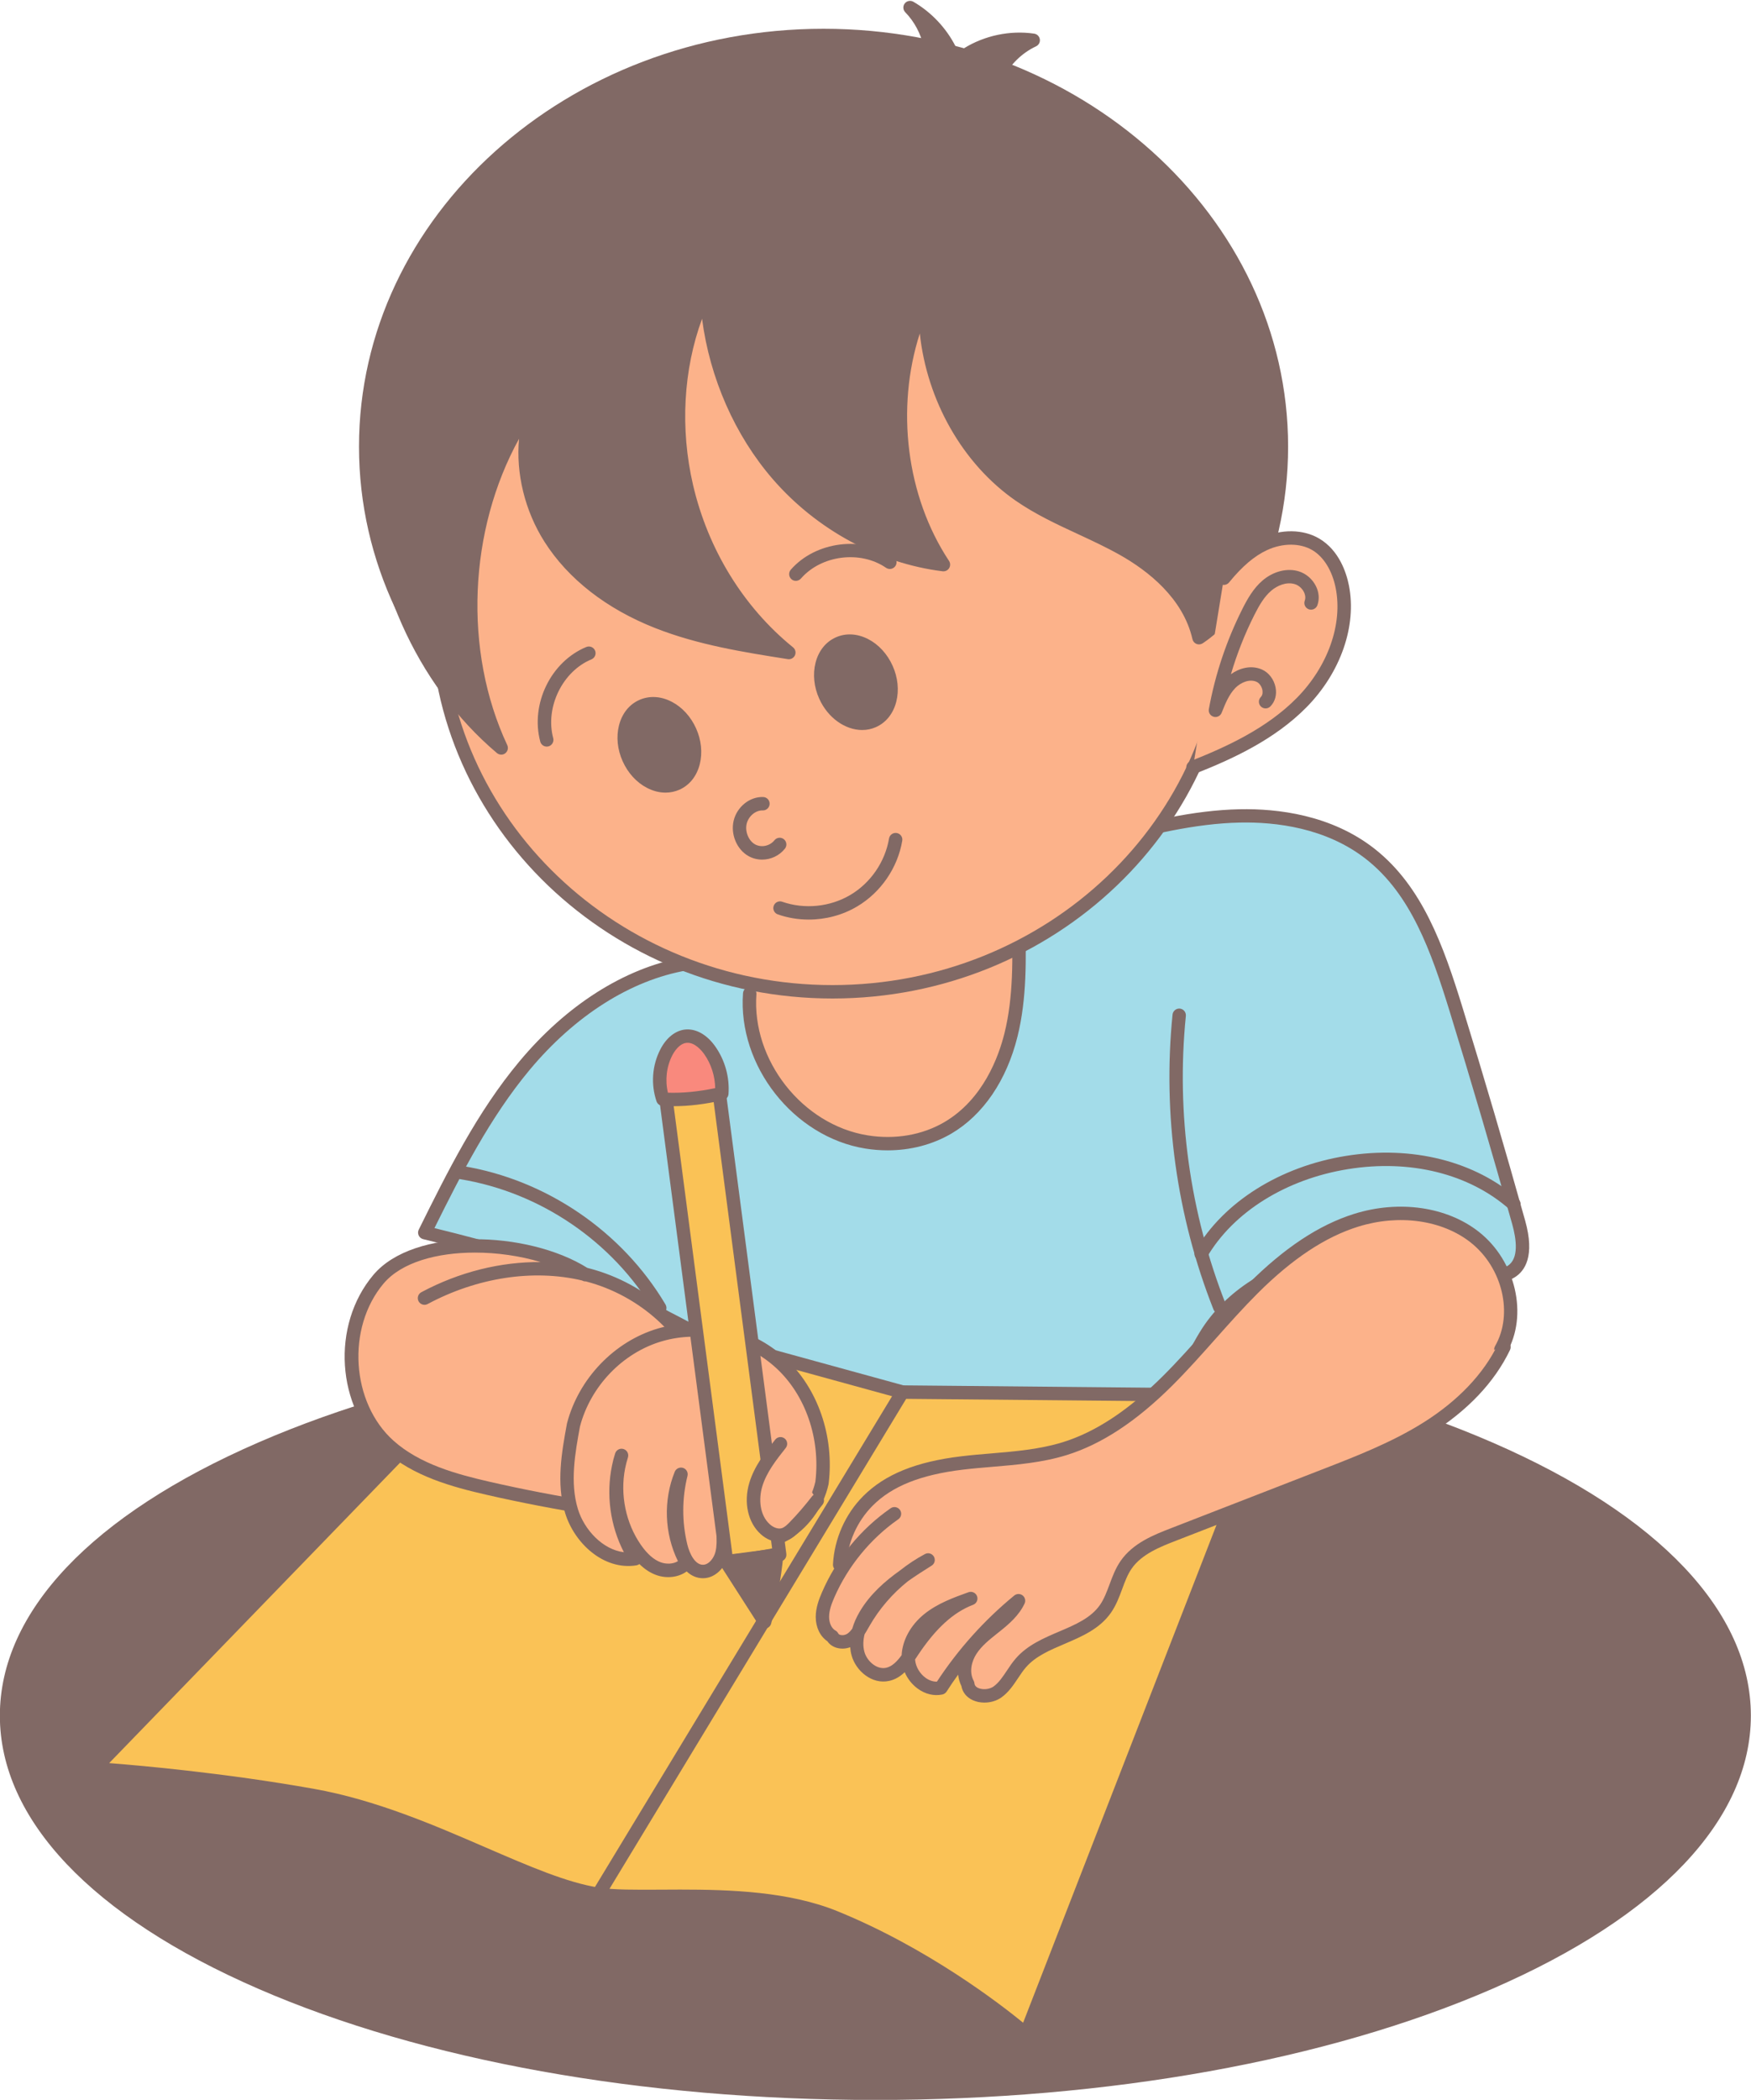 <?xml version="1.0" encoding="UTF-8"?><svg xmlns="http://www.w3.org/2000/svg" xmlns:xlink="http://www.w3.org/1999/xlink" height="469.9" preserveAspectRatio="xMidYMid meet" version="1.0" viewBox="60.4 17.3 392.0 469.9" width="392.0" zoomAndPan="magnify"><g><g fill="#816965" id="change1_3"><ellipse cx="256.37" cy="401.22" rx="194.5" ry="84.5"/><path d="M256.37,487.22c-52.15,0-101.21-8.83-138.13-24.87c-37.32-16.21-57.87-37.92-57.87-61.13 s20.55-44.91,57.87-61.13c36.92-16.04,85.98-24.87,138.13-24.87c52.15,0,101.21,8.83,138.13,24.87 c37.32,16.21,57.87,37.92,57.87,61.13s-20.55,44.91-57.87,61.13C357.58,478.39,308.52,487.22,256.37,487.22z M256.37,318.22 c-106.42,0-193,37.23-193,83s86.58,83,193,83c106.42,0,193-37.23,193-83S362.79,318.22,256.37,318.22z"/></g><g><g id="change2_1"><path d="M213.92,232.99c-14.32,2.49-26.8,11.64-36.11,22.81c-9.31,11.16-15.86,24.32-22.32,37.34 c14.4,3.52,28.8,7.38,42.36,13.36c17.62,7.77,33.79,19.08,52.36,24.18c16.33,4.48,33.56,3.88,50.48,3.25 c7.81-0.29,16.38-0.89,22.04-6.28c3.59-3.42,5.41-8.25,8.14-12.39c6.06-9.18,16.65-14.73,27.52-16.45 c10.87-1.72,22.02,0.02,32.61,3c2.54,0.71,5.41,1.46,7.66,0.09c3.43-2.09,2.8-7.17,1.71-11.04c-4.46-15.93-9.13-31.8-14-47.61 c-3.97-12.88-8.6-26.51-19.2-34.83c-8.13-6.38-18.85-8.74-29.19-8.52s-20.47,2.78-30.49,5.33c-23.58,6-47.16,12-70.75,18 C228.37,225.35,219.75,227.59,213.92,232.99z" fill="#a3dce9"/></g><g id="change1_12"><path d="M282.89,335.86c-11.09,0-22.23-0.77-33.08-3.74c-11.94-3.28-23.02-9.15-33.73-14.83 c-6.12-3.24-12.44-6.6-18.83-9.42c-13.99-6.17-29.07-10.09-42.12-13.28c-0.44-0.11-0.81-0.41-1-0.83s-0.19-0.89,0.02-1.3 c6.41-12.92,13.04-26.28,22.52-37.63c10.51-12.6,23.48-20.84,36.57-23.25c6.18-5.5,15.19-7.8,23.16-9.82l70.74-18 c9.96-2.53,20.26-5.16,30.83-5.37c8.37-0.17,20.44,1.22,30.15,8.84c10.66,8.37,15.41,21.6,19.71,35.57 c4.85,15.73,9.56,31.76,14.01,47.64c2.23,7.96-0.06,11.31-2.38,12.72c-2.88,1.76-6.33,0.78-8.85,0.07 c-12.29-3.46-22.74-4.43-31.96-2.97c-11.41,1.81-21.07,7.57-26.5,15.79c-0.89,1.35-1.7,2.82-2.49,4.24 c-1.63,2.95-3.32,5.99-5.87,8.42c-5.89,5.6-14.25,6.36-23.02,6.69C294.85,335.64,288.88,335.86,282.89,335.86z M157.66,292.12 c12.74,3.14,27.23,7.02,40.79,13c6.49,2.86,12.86,6.24,19.03,9.51c10.57,5.61,21.5,11.4,33.12,14.59 c16.25,4.46,33.43,3.82,50.03,3.19c8.18-0.31,15.94-0.98,21.07-5.87c2.22-2.11,3.72-4.82,5.32-7.7c0.82-1.47,1.66-2.99,2.61-4.44 c5.89-8.93,16.29-15.16,28.53-17.11c9.66-1.53,20.54-0.54,33.25,3.04c2.58,0.73,4.85,1.25,6.48,0.25c2.59-1.58,2-5.95,1.05-9.35 c-4.44-15.85-9.15-31.86-13.99-47.57c-4.16-13.5-8.72-26.26-18.7-34.09c-9.01-7.07-20.31-8.36-28.24-8.2 c-10.22,0.21-20.35,2.79-30.15,5.28l-70.75,18c-8.14,2.07-16.56,4.21-22.19,9.42c-0.21,0.2-0.48,0.33-0.76,0.38 c-12.54,2.18-25.05,10.1-35.21,22.29C170.12,267.35,163.74,279.88,157.66,292.12z M213.92,232.99h0.01H213.92z" fill="#816965"/></g></g><g><g id="change3_7"><path d="M228.24,239.65c-1.14,15.41,10.86,30.71,26.12,33.18c6.21,1,12.81,0.03,18.23-3.15 c7.42-4.36,12.05-12.45,14.12-20.8s1.89-17.08,1.7-25.69" fill="#fcb28a"/></g><g id="change1_9"><path d="M259.12,274.72c-1.65,0-3.32-0.13-5-0.4c-16.04-2.59-28.58-18.52-27.38-34.77c0.06-0.83,0.78-1.44,1.61-1.39 c0.83,0.06,1.45,0.78,1.39,1.61c-1.09,14.76,10.29,29.23,24.87,31.59c6.16,1,12.28-0.06,17.23-2.97 c8.66-5.09,12.13-14.63,13.43-19.87c2.04-8.21,1.84-16.9,1.66-25.29c-0.02-0.83,0.64-1.51,1.47-1.53 c0.79-0.01,1.51,0.64,1.53,1.47c0.19,8.59,0.39,17.48-1.74,26.08c-2.44,9.83-7.7,17.55-14.82,21.73 C269.16,273.44,264.23,274.72,259.12,274.72z" fill="#816965"/></g></g><g><g id="change4_2"><path d="M81.53,413.1l102.5-105.82l78.41,21.53l83.16,0.79l-55.5,142.82c0,0-18.42-16.16-42.81-26.07 c-17.63-7.16-42.47-3.57-52.93-5.16c-16.15-2.46-38.74-17.62-63.94-22.12S81.53,413.1,81.53,413.1z" fill="#fac256"/></g><g id="change1_14"><path d="M290.09,473.93c-0.36,0-0.71-0.13-0.99-0.37c-0.18-0.16-18.53-16.11-42.38-25.81 c-11.66-4.74-26.52-4.66-38.45-4.59c-5.71,0.03-10.64,0.06-14.14-0.48c-7.57-1.15-16.18-4.88-26.16-9.2 c-11.39-4.93-24.3-10.51-37.81-12.93c-24.83-4.43-48.49-5.94-48.72-5.95c-0.58-0.04-1.09-0.41-1.31-0.96 c-0.21-0.55-0.09-1.17,0.32-1.59l102.5-105.82c0.38-0.39,0.95-0.55,1.48-0.4l78.22,21.48l82.96,0.79c0.49,0,0.95,0.25,1.23,0.66 c0.28,0.41,0.33,0.92,0.16,1.38l-55.5,142.82c-0.18,0.46-0.57,0.8-1.04,0.91C290.33,473.91,290.21,473.93,290.09,473.93z M212.67,440.14c11.31,0,24.4,0.45,35.18,4.83c20.21,8.21,36.54,20.83,41.6,24.97l53.96-138.85l-80.99-0.77 c-0.13,0-0.26-0.02-0.38-0.05l-77.55-21.3L84.84,411.84c7.35,0.57,26.24,2.26,45.84,5.76c13.86,2.47,26.94,8.13,38.48,13.13 c9.79,4.23,18.24,7.89,25.42,8.99c3.26,0.5,8.09,0.47,13.67,0.44C209.69,440.15,211.16,440.14,212.67,440.14z" fill="#816965"/></g></g><g fill="#816965" id="change1_17"><ellipse cx="244.77" cy="117.24" rx="102.5" ry="92"/><path d="M244.77,210.74c-57.35,0-104-41.94-104-93.5s46.65-93.5,104-93.5c57.35,0,104,41.94,104,93.5 S302.11,210.74,244.77,210.74z M244.77,26.74c-55.69,0-101,40.6-101,90.5s45.31,90.5,101,90.5c55.69,0,101-40.6,101-90.5 S300.46,26.74,244.77,26.74z"/></g><g><g id="change3_2"><ellipse cx="246.77" cy="154.74" fill="#fcb28a" rx="88.5" ry="84.5"/></g><g id="change1_4"><path d="M246.77,240.74c-49.63,0-90-38.58-90-86s40.37-86,90-86c49.63,0,90,38.58,90,86S296.39,240.74,246.77,240.74z M246.77,71.74c-47.97,0-87,37.23-87,83s39.03,83,87,83s87-37.23,87-83S294.74,71.74,246.77,71.74z" fill="#816965"/></g></g><g><g id="change3_5"><path d="M235.02,220.51c5.39,1.88,11.59,1.26,16.5-1.65c4.91-2.9,8.44-8.04,9.39-13.67" fill="#fcb28a"/></g><g id="change1_28"><path d="M241.45,223.08c-2.35,0-4.69-0.38-6.92-1.16c-0.78-0.27-1.2-1.13-0.92-1.91c0.27-0.78,1.12-1.2,1.91-0.92 c4.99,1.74,10.69,1.17,15.24-1.52c4.55-2.69,7.79-7.41,8.67-12.63c0.14-0.82,0.91-1.37,1.73-1.23c0.82,0.14,1.37,0.91,1.23,1.73 c-1.03,6.07-4.8,11.57-10.11,14.71C249.01,222.09,245.23,223.08,241.45,223.08z" fill="#816965"/></g></g><g fill="#816965" id="change1_13"><path d="M144.41,121.04c-0.39,24.33,10.36,48.58,28.2,63.64c-11.48-24.56-8.37-56.14,7.63-77.59 c-4.24,9.76-2.31,21.78,3.35,30.68c5.66,8.9,14.58,14.96,24.01,18.68c9.43,3.72,19.47,5.31,29.41,6.88 c-11.27-9.14-19.5-22.49-22.91-37.18c-3.41-14.69-1.98-30.62,4.46-43.59c0.61,15.12,6.4,29.93,16.02,41.01s23,18.33,37.03,20.08 c-11.18-16.88-12.8-40.47-4.06-58.92c-0.58,17.03,7.71,34.09,21.05,43.36c7.24,5.03,15.62,7.79,23.26,12.09 s14.91,10.84,16.95,19.82c9.28-6.19,14.28-18.22,14.42-29.93s-4.04-23.08-9.8-33.03c-17-29.34-48.98-47.99-81.22-47.35 s-63.55,20.55-79.52,50.55"/><path d="M172.62,186.17c-0.34,0-0.69-0.12-0.97-0.35c-18.12-15.29-29.13-40.12-28.74-64.81 c0.01-0.83,0.69-1.5,1.52-1.48c0.83,0.01,1.49,0.7,1.48,1.52c-0.34,21.47,8.24,43.04,22.72,57.86 c-8.57-24.06-4.69-52.49,10.41-72.74c0.46-0.61,1.3-0.78,1.95-0.4c0.66,0.38,0.93,1.2,0.62,1.9c-3.79,8.73-2.52,20.22,3.23,29.28 c6.25,9.82,16.12,15.26,23.3,18.09c7.69,3.03,15.89,4.65,23.98,5.98c-9.54-9.12-16.39-21.2-19.49-34.54 c-3.56-15.32-1.89-31.57,4.58-44.59c0.3-0.61,0.99-0.94,1.66-0.8c0.67,0.14,1.16,0.72,1.19,1.41c0.59,14.71,6.3,29.32,15.65,40.09 c8.6,9.91,20.45,16.75,32.91,19.08c-9.83-17.01-10.88-39.72-2.42-57.58c0.3-0.64,1.02-0.98,1.71-0.82 c0.69,0.17,1.17,0.8,1.15,1.51c-0.56,16.56,7.45,33.08,20.41,42.08c4.21,2.92,8.96,5.13,13.55,7.26c3.18,1.47,6.46,3,9.59,4.76 c6.29,3.55,14.12,9.58,17.08,18.64c7.35-5.86,11.92-16.16,12.05-27.46c0.12-10.2-3.11-21.06-9.6-32.26 c-16.76-28.94-48.15-47.2-79.89-46.6c-31.77,0.63-62.47,20.16-78.23,49.75c-0.39,0.73-1.3,1.01-2.03,0.62 c-0.73-0.39-1.01-1.3-0.62-2.03C187.64,69,219.36,48.84,252.2,48.19c32.87-0.68,65.24,18.23,82.54,48.1 c6.76,11.68,10.13,23.05,10.01,33.8c-0.15,13.12-5.93,25.06-15.09,31.16c-0.41,0.27-0.93,0.33-1.39,0.15 c-0.46-0.18-0.8-0.58-0.91-1.06c-2.09-9.19-9.98-15.32-16.23-18.85c-3.03-1.71-6.26-3.21-9.38-4.66c-4.71-2.18-9.57-4.44-14-7.51 c-11.87-8.25-19.84-22.41-21.43-37.4c-5.41,16.76-3.04,36.42,6.54,50.9c0.32,0.49,0.33,1.12,0.02,1.62 c-0.31,0.5-0.87,0.77-1.46,0.7c-14.32-1.78-28.17-9.28-37.98-20.58c-8.51-9.8-14.14-22.63-15.87-35.92 c-4.18,11.35-4.94,24.58-2.02,37.17c3.36,14.46,11.31,27.37,22.39,36.35c0.53,0.43,0.7,1.16,0.43,1.77 c-0.28,0.62-0.93,0.98-1.6,0.87c-9.88-1.56-20.1-3.17-29.73-6.97c-10.89-4.3-19.44-10.96-24.73-19.27 c-4.45-7-6.43-15.37-5.71-23.07c-11.26,20.4-12.54,47.37-2.64,68.55c0.3,0.64,0.11,1.4-0.45,1.83 C173.26,186.07,172.94,186.17,172.62,186.17z"/></g><g><g id="change3_8"><path d="M396.41,319.25c4.7-8.12,1.48-19.37-5.85-25.14s-17.66-6.55-26.54-3.77c-8.88,2.78-16.49,8.69-23.11,15.3 c-6.62,6.61-12.44,13.99-19.06,20.59c-6.62,6.6-14.25,12.5-23.14,15.24c-7.38,2.28-15.23,2.27-22.89,3.19 c-7.66,0.92-15.63,3-21.12,8.49c-3.75,3.76-6.06,8.96-6.32,14.3" fill="#fcb28a"/></g><g id="change1_10"><path d="M248.38,368.95c-0.03,0-0.05,0-0.08,0c-0.83-0.04-1.46-0.75-1.42-1.57c0.29-5.7,2.75-11.27,6.76-15.28 c4.87-4.88,11.86-7.71,22-8.92c2.23-0.27,4.5-0.46,6.7-0.64c5.32-0.45,10.83-0.92,15.93-2.49c7.41-2.29,14.77-7.15,22.52-14.87 c3.3-3.28,6.46-6.84,9.51-10.27c3.06-3.44,6.22-7,9.55-10.31c8.1-8.08,15.86-13.21,23.72-15.67c10.06-3.14,20.76-1.6,27.91,4.03 c8.29,6.52,11.08,18.66,6.22,27.07c-0.42,0.72-1.33,0.96-2.05,0.55c-0.72-0.42-0.96-1.33-0.55-2.05 c4.14-7.16,1.68-17.57-5.48-23.21c-6.39-5.03-16.04-6.37-25.17-3.52c-7.39,2.31-14.75,7.19-22.5,14.92 c-3.26,3.26-6.4,6.78-9.42,10.18c-3.09,3.47-6.28,7.06-9.64,10.41c-8.1,8.07-15.87,13.18-23.75,15.62 c-5.41,1.67-11.08,2.15-16.56,2.61c-2.17,0.18-4.41,0.37-6.59,0.63c-9.44,1.13-15.87,3.69-20.23,8.07 c-3.49,3.49-5.64,8.35-5.89,13.31C249.84,368.33,249.17,368.95,248.38,368.95z" fill="#816965"/></g></g><g><g id="change3_1"><path d="M260.64,356.06c-6.48,4.51-11.68,10.87-14.85,18.15c-0.68,1.57-1.28,3.23-1.28,4.95 c0,1.72,0.71,3.52,2.2,4.35c0.71,1.43,2.83,1.55,4.16,0.68c1.33-0.87,2.1-2.38,2.89-3.77c3.39-5.91,8.44-10.82,14.41-14.01 c-5.3,3.34-10.8,6.89-14.01,12.31c-1.53,2.59-2.48,5.72-1.69,8.63c0.79,2.9,3.75,5.3,6.66,4.65c2.53-0.57,4.12-3.01,5.57-5.19 c3.34-4.99,7.52-9.67,13.03-11.77c-3.33,1.2-6.73,2.43-9.5,4.67c-2.76,2.24-4.82,5.7-4.45,9.26c0.37,3.56,3.79,6.79,7.25,6.07 c4.75-7.36,10.63-13.97,17.38-19.51c-1.11,2.35-3.13,4.1-5.15,5.71s-4.13,3.2-5.54,5.38c-1.41,2.18-1.97,5.13-0.66,7.54 c0.28,2.8,4.4,3.4,6.66,1.76c2.26-1.64,3.39-4.42,5.23-6.53c5-5.72,14.57-5.83,18.92-12.07c2.07-2.97,2.55-6.85,4.61-9.83 c2.43-3.53,6.64-5.26,10.62-6.8c11.26-4.38,22.53-8.75,33.79-13.13c7.86-3.05,15.77-6.13,22.93-10.62 c7.16-4.49,13.59-10.52,17.27-18.19" fill="#fcb28a"/></g><g id="change1_1"><path d="M280.78,398.3c-0.9,0-1.79-0.17-2.58-0.53c-1.41-0.63-2.33-1.78-2.57-3.18c-0.39-0.79-0.63-1.65-0.73-2.54 c-0.89,1.23-1.76,2.49-2.58,3.78c-0.22,0.34-0.56,0.57-0.96,0.66c-1.87,0.39-3.83-0.08-5.52-1.32c-1.28-0.94-2.29-2.23-2.9-3.67 c-0.96,0.91-2.09,1.64-3.47,1.94c-3.88,0.87-7.49-2.26-8.43-5.72c-0.16-0.58-0.26-1.19-0.3-1.81c-0.95,0.35-2.02,0.41-2.97,0.15 c-0.91-0.25-1.66-0.77-2.15-1.49c-1.62-1.09-2.6-3.13-2.6-5.43c0-2.04,0.71-3.95,1.41-5.55c3.3-7.59,8.61-14.08,15.36-18.78 c0.68-0.47,1.61-0.3,2.09,0.38c0.47,0.68,0.31,1.61-0.38,2.09c-6.21,4.32-11.29,10.54-14.33,17.51c-0.6,1.38-1.16,2.87-1.16,4.35 c0,1.04,0.38,2.45,1.43,3.04c0.27,0.15,0.48,0.37,0.62,0.64c0.08,0.16,0.24,0.28,0.49,0.34c0.47,0.13,1.09,0.02,1.51-0.25 c0.43-0.28,0.8-0.69,1.14-1.16c0.36-1.27,0.93-2.55,1.68-3.82c2.28-3.85,5.58-6.76,9.05-9.23c1.74-1.38,3.6-2.6,5.54-3.64 c0.71-0.38,1.6-0.13,2,0.57s0.19,1.59-0.5,2.02c-1.73,1.09-3.55,2.24-5.31,3.49c-3.45,2.75-6.41,6.18-8.6,10l-0.23,0.4 c-0.27,0.48-0.56,0.99-0.88,1.48c-0.3,1.22-0.4,2.58-0.04,3.91c0.56,2.08,2.77,4.05,4.88,3.58c1.37-0.31,2.46-1.46,3.46-2.82 c0.16-3.31,2-6.72,5.04-9.18c2.99-2.42,6.68-3.74,9.93-4.91c0.77-0.27,1.63,0.12,1.91,0.89c0.29,0.77-0.1,1.63-0.87,1.92 c-4.41,1.68-8.33,5.24-12.32,11.21l-0.09,0.14c-0.19,0.29-0.39,0.58-0.59,0.88c0,0.05,0.01,0.1,0.01,0.15 c0.15,1.5,1.04,3.02,2.32,3.95c0.81,0.6,1.73,0.9,2.56,0.87c4.78-7.28,10.6-13.76,17.31-19.27c0.54-0.44,1.32-0.46,1.88-0.02 c0.55,0.43,0.73,1.19,0.43,1.83c-1.26,2.66-3.44,4.54-5.57,6.24l-0.48,0.38c-1.83,1.46-3.57,2.84-4.73,4.64 c-1.02,1.57-1.71,3.98-0.61,6.01c0.1,0.18,0.15,0.37,0.17,0.57c0.02,0.17,0.07,0.69,0.86,1.05c1.02,0.45,2.52,0.3,3.43-0.35 c1.18-0.86,2.05-2.16,2.97-3.54c0.61-0.92,1.25-1.88,2.02-2.76c2.6-2.97,6.21-4.51,9.71-6c3.64-1.55,7.07-3.02,9.11-5.94 c0.93-1.34,1.52-2.93,2.15-4.61c0.65-1.76,1.33-3.58,2.46-5.22c2.78-4.04,7.51-5.88,11.31-7.35l33.79-13.13 c7.68-2.98,15.61-6.06,22.67-10.49c7.76-4.86,13.54-10.94,16.72-17.56c0.36-0.75,1.25-1.06,2-0.7c0.75,0.36,1.06,1.25,0.7,2 c-3.48,7.24-9.48,13.57-17.83,18.81c-7.3,4.58-15.38,7.71-23.18,10.75l-33.79,13.13c-3.42,1.33-7.67,2.98-9.92,6.26 c-0.92,1.33-1.5,2.9-2.11,4.56c-0.66,1.78-1.35,3.63-2.5,5.28c-2.53,3.63-6.53,5.33-10.39,6.98c-3.33,1.42-6.48,2.76-8.63,5.22 c-0.64,0.73-1.19,1.56-1.78,2.44c-1.03,1.54-2.09,3.14-3.71,4.31C283.54,397.9,282.15,398.3,280.78,398.3z" fill="#816965"/></g></g><g><g id="change3_6"><path d="M334.39,146.7c2.53-3.09,5.44-5.99,9.07-7.66s8.08-1.95,11.51,0.09c3.32,1.96,5.2,5.73,5.94,9.51 c1.84,9.33-2.41,19.09-9.08,25.88c-6.67,6.78-15.48,11.02-24.35,14.52" fill="#fcb28a"/></g><g id="change1_29"><path d="M327.48,190.52c-0.6,0-1.16-0.36-1.4-0.95c-0.3-0.77,0.07-1.64,0.84-1.95c7.99-3.16,17.08-7.31,23.83-14.17 c6.94-7.06,10.27-16.46,8.68-24.53c-0.77-3.89-2.67-7-5.23-8.51c-2.74-1.62-6.62-1.63-10.12-0.02c-2.85,1.32-5.57,3.62-8.53,7.25 c-0.53,0.64-1.47,0.74-2.11,0.21c-0.64-0.52-0.74-1.47-0.21-2.11c2.06-2.51,5.29-6.09,9.6-8.08c4.38-2.02,9.33-1.96,12.91,0.16 c4.51,2.67,6.1,7.73,6.65,10.51c1.78,9.03-1.85,19.46-9.48,27.22c-7.15,7.26-16.58,11.59-24.87,14.86 C327.85,190.49,327.67,190.52,327.48,190.52z" fill="#816965"/></g></g><g><g id="change3_4"><path d="M191.48,302.54c-12.24-7.94-37.49-9.5-46.35,1.02c-8.86,10.52-7.89,28.05,2.36,37.23 c6.06,5.43,14.25,7.72,22.18,9.54c16.35,3.75,33,6.2,48.29,7.65c1.87-10.31,3.72-21.1,0.62-31.11c-3.72-12-14.52-21.15-26.68-24.3 c-12.16-3.15-25.38-0.73-36.46,5.2" fill="#fcb28a"/></g><g id="change1_6"><path d="M217.95,359.49c-0.05,0-0.1,0-0.14-0.01c-16.92-1.6-33.23-4.19-48.48-7.68c-7.68-1.76-16.42-4.12-22.85-9.89 c-10.81-9.69-11.98-28.06-2.5-39.31c9.07-10.78,34.48-9.99,47.92-1.57c0.12,0.03,0.25,0.06,0.37,0.09 c13.14,3.41,24.02,13.34,27.73,25.31c3.28,10.59,1.23,21.87-0.58,31.82C219.3,358.98,218.67,359.49,217.95,359.49z M166.73,297.6 c-8.48,0-16.43,2.15-20.46,6.93c-8.33,9.89-7.28,26.64,2.21,35.15c5.9,5.29,14.2,7.52,21.51,9.2c14.72,3.37,30.43,5.89,46.73,7.49 c1.68-9.27,3.34-19.62,0.42-29.04c-3.41-10.99-13.44-20.12-25.58-23.28c-0.29,0.01-0.59-0.05-0.86-0.21 c-10.9-2.58-23.45-0.68-34.56,5.27c-0.73,0.39-1.64,0.12-2.03-0.61c-0.39-0.73-0.12-1.64,0.61-2.03c8.5-4.55,17.8-6.83,26.71-6.75 C176.82,298.33,171.68,297.6,166.73,297.6z" fill="#816965"/></g></g><g><g id="change3_3"><path d="M230,344.43c0-0.06,0-0.12,0-0.17c-1.98,2.93-4.24,5.75-4.93,9.14c-0.69,3.39,0.75,7.48,4.02,8.59 c2.18,0.74,4.59,0.01,6.6-1.11c4.39-2.45,7.66-6.84,8.74-11.75c1.21-9.87-2.14-20.24-9.25-26.78s-17.72-9.03-27-6.33 c-9.28,2.71-16.89,10.51-19.4,20.2c-1.17,6.38-2.33,13.04-0.43,19.24c1.89,6.2,7.88,11.67,14.28,10.65 c-4.32-6.76-5.48-15.44-3.09-23.1c-2.25,6.95-1.05,14.93,3.13,20.92c1.3,1.87,2.96,3.6,5.09,4.39c2.13,0.79,4.81,0.44,6.26-1.32 c-3.3-5.98-3.75-13.45-1.18-19.78c-1.31,5.26-1.32,10.84-0.03,16.1c0.64,2.62,2.22,5.64,4.92,5.65c2.12,0.01,3.78-1.99,4.29-4.06 s0.2-4.23,0.25-6.35C222.42,352.81,225.37,347.19,230,344.43z" fill="#fcb28a"/></g><g id="change1_5"><path d="M217.77,370.47c-0.01,0-0.02,0-0.03,0c-1.35-0.01-2.57-0.54-3.61-1.52c-1.84,1.33-4.48,1.67-6.88,0.78 c-1.32-0.49-2.54-1.29-3.7-2.43c-0.2,0.15-0.43,0.25-0.68,0.29c-7.39,1.17-13.91-5.03-15.95-11.7 c-2.04-6.68-0.75-13.73,0.39-19.95c0.01-0.04,0.01-0.07,0.02-0.11c2.61-10.05,10.63-18.4,20.43-21.26 c9.78-2.85,20.94-0.24,28.43,6.66c7.3,6.72,11.02,17.48,9.72,28.07c-0.01,0.05-0.01,0.09-0.02,0.14 c-1.17,5.32-4.71,10.08-9.47,12.73c-2.82,1.57-5.52,2-7.81,1.22c-2.5-0.85-4.1-2.97-4.8-5.38c-0.01,0.19-0.02,0.38-0.02,0.57 c-0.01,0.62,0,1.25,0.02,1.87c0.04,1.56,0.09,3.17-0.31,4.81C222.86,367.86,220.69,370.47,217.77,370.47z M212.86,345.71 c0.15,0,0.31,0.02,0.46,0.07c0.75,0.24,1.18,1.03,0.99,1.79c-1.25,5.03-1.26,10.35-0.03,15.38c0.51,2.07,1.72,4.5,3.48,4.51 c0,0,0.01,0,0.01,0c1.31,0,2.46-1.48,2.81-2.92c0.3-1.24,0.27-2.58,0.23-4c-0.02-0.67-0.04-1.35-0.02-2.02 c0.14-6.16,3.24-12,7.94-15.07c0.01-0.01,0.02-0.02,0.02-0.04c0.37-0.55,1.05-0.79,1.68-0.59c0.63,0.19,1.06,0.78,1.06,1.43v0.17 c0,0.49-0.24,0.95-0.64,1.23c-0.18,0.26-0.36,0.52-0.54,0.78c-1.67,2.41-3.25,4.69-3.78,7.26c-0.54,2.62,0.47,6,3.03,6.86 c1.85,0.62,3.95-0.2,5.39-1c4-2.23,6.98-6.22,7.99-10.69c1.16-9.63-2.2-19.37-8.78-25.43c-6.74-6.2-16.77-8.56-25.56-5.99 c-8.79,2.56-15.99,10.05-18.36,19.08c-1.08,5.87-2.29,12.51-0.46,18.48c1.4,4.59,5.52,9.08,10.29,9.65 c-3.06-5.92-4.01-12.86-2.66-19.39c0.18-0.92,0.42-1.84,0.71-2.73c0.25-0.79,1.1-1.22,1.88-0.97c0.79,0.25,1.22,1.09,0.98,1.88 c-0.26,0.82-0.47,1.65-0.64,2.49c-1.14,5.87,0.15,12.23,3.57,17.12c1.41,2.01,2.84,3.27,4.39,3.85c1.19,0.44,2.75,0.45,3.87-0.25 c-3.03-6.2-3.31-13.59-0.71-20.01C211.7,346.07,212.26,345.71,212.86,345.71z" fill="#816965"/></g></g><g><g id="change4_1"><path d="M216.22 261.92H228.22V366.42H216.22z" fill="#fac256" transform="rotate(-7.464 222.154 314.093)"/></g><g id="change1_2"><path d="M223.06,368.26c-0.33,0-0.65-0.11-0.91-0.31c-0.32-0.24-0.52-0.6-0.57-1L208,263.34 c-0.11-0.82,0.47-1.57,1.29-1.68l11.9-1.56c0.39-0.05,0.79,0.06,1.11,0.3s0.52,0.6,0.57,1l13.57,103.62 c0.11,0.82-0.47,1.57-1.29,1.68l-11.9,1.56C223.19,368.26,223.12,368.26,223.06,368.26z M211.17,264.44l13.18,100.64l8.92-1.17 l-13.18-100.64L211.17,264.44z" fill="#816965"/></g></g><g><g id="change5_1"><path d="M208.79,263.27c-1.16-3.4-0.88-7.28,0.77-10.47c0.9-1.74,2.38-3.39,4.33-3.61c2.18-0.25,4.14,1.36,5.4,3.15 c1.97,2.79,2.93,6.28,2.69,9.69C217.74,262.97,213.42,263.55,208.79,263.27z" fill="#f9897d"/></g><g id="change1_15"><path d="M211.15,264.84c-0.82,0-1.63-0.02-2.44-0.07c-0.61-0.04-1.13-0.44-1.33-1.01c-1.3-3.82-0.99-8.06,0.86-11.65 c1.32-2.56,3.32-4.17,5.49-4.42c2.43-0.27,4.91,1.1,6.8,3.78c2.18,3.1,3.23,6.88,2.96,10.66c-0.05,0.66-0.52,1.21-1.17,1.35 C218.24,264.4,214.63,264.84,211.15,264.84z M209.93,261.82c3.32,0.1,6.73-0.22,10.58-1.02c-0.04-2.69-0.9-5.41-2.45-7.6 c-0.46-0.65-2.1-2.75-4-2.53c-1.64,0.19-2.76,2.03-3.16,2.81C209.6,256.01,209.26,259.05,209.93,261.82z" fill="#816965"/></g></g><g fill="#816965" id="change1_27"><path d="M222.95,366.79c2.88,4.48,5.75,8.96,8.63,13.44c1.3-4.98,2.19-10.06,2.7-15.1 C230.84,365.77,227.4,366.41,222.95,366.79z"/><path d="M231.58,381.73c-0.5,0-0.98-0.26-1.26-0.69l-8.63-13.44c-0.28-0.44-0.32-1-0.08-1.47 c0.23-0.47,0.69-0.79,1.22-0.83c4.38-0.38,7.84-1.02,11.18-1.64c0.47-0.09,0.94,0.05,1.29,0.37c0.35,0.32,0.52,0.78,0.48,1.25 c-0.52,5.22-1.45,10.37-2.74,15.33c-0.15,0.58-0.63,1.01-1.22,1.1C231.74,381.73,231.66,381.73,231.58,381.73z M225.54,368.04 l5.41,8.43c0.69-3.11,1.23-6.29,1.62-9.49C230.4,367.37,228.13,367.74,225.54,368.04z"/></g><g id="change1_18"><path d="M332.5,177.75c-0.14,0-0.28-0.02-0.41-0.06c-0.74-0.21-1.2-0.95-1.06-1.71c1.42-7.8,3.95-15.35,7.51-22.42 c1.14-2.27,2.48-4.62,4.5-6.35c2.42-2.07,5.53-2.86,8.14-2.05c1.62,0.5,3.05,1.74,3.83,3.32c0.69,1.4,0.8,2.92,0.31,4.27 c-0.29,0.78-1.15,1.17-1.93,0.89c-0.78-0.29-1.18-1.15-0.89-1.93c0.28-0.77,0.01-1.53-0.18-1.91c-0.41-0.84-1.19-1.52-2.03-1.78 c-1.94-0.6-4.01,0.36-5.29,1.46c-1.53,1.31-2.62,3.12-3.78,5.42c-2.15,4.26-3.9,8.71-5.25,13.27c1.9-1.36,4.51-2.1,6.91-1.06 c1.55,0.67,2.73,2.21,3.08,4.01c0.32,1.64-0.1,3.19-1.16,4.26c-0.58,0.59-1.53,0.6-2.12,0.02c-0.59-0.58-0.6-1.53-0.02-2.12 c0.5-0.51,0.41-1.28,0.35-1.59c-0.16-0.82-0.7-1.55-1.33-1.83c-1.61-0.7-3.57,0.22-4.7,1.37c-1.45,1.47-2.28,3.55-3.08,5.56 C333.67,177.39,333.1,177.75,332.5,177.75z" fill="#816965"/></g><g id="change1_19"><path d="M333.46,311.27c-0.6,0-1.16-0.36-1.4-0.95c-8.24-20.85-11.4-43.67-9.16-65.98c0.08-0.82,0.83-1.42,1.64-1.34 c0.82,0.08,1.42,0.82,1.34,1.64c-2.2,21.83,0.9,44.16,8.96,64.57c0.3,0.77-0.07,1.64-0.84,1.95 C333.83,311.23,333.64,311.27,333.46,311.27z" fill="#816965"/></g><g id="change1_20"><path d="M329.3,299.39c-0.26,0-0.52-0.07-0.75-0.2c-0.72-0.42-0.96-1.34-0.54-2.05c6.34-10.87,18.93-18.79,33.67-21.17 c14.85-2.4,28.93,1.14,38.65,9.7c0.62,0.55,0.68,1.5,0.13,2.12c-0.55,0.62-1.5,0.68-2.12,0.13c-9.05-7.97-22.23-11.25-36.19-8.99 c-13.87,2.24-25.67,9.62-31.56,19.72C330.32,299.12,329.82,299.39,329.3,299.39z" fill="#816965"/></g><g id="change1_21"><path d="M208.11,311.48c-0.51,0-1.01-0.26-1.29-0.73c-9.25-15.6-25.46-26.65-43.37-29.57 c-0.82-0.13-1.37-0.9-1.24-1.72c0.13-0.82,0.9-1.38,1.72-1.24c18.77,3.06,35.76,14.65,45.46,31c0.42,0.71,0.19,1.63-0.52,2.06 C208.63,311.42,208.37,311.48,208.11,311.48z" fill="#816965"/></g><g><g id="change3_9"><path d="M235.13,340.38c-2.23,2.81-4.5,5.72-5.53,9.15c-1.03,3.44-0.55,7.58,2.12,9.97c1.1,0.99,2.66,1.63,4.08,1.22 c1-0.29,1.79-1.05,2.52-1.81c1.79-1.85,3.47-3.8,5.04-5.84" fill="#fcb28a"/></g><g id="change1_11"><path d="M234.88,362.35c-1.42,0-2.91-0.6-4.16-1.73c-2.88-2.58-3.89-7.1-2.56-11.52c1.13-3.76,3.61-6.89,5.79-9.65 c0.51-0.65,1.46-0.76,2.11-0.25c0.65,0.51,0.76,1.46,0.25,2.11c-2.12,2.68-4.31,5.44-5.27,8.66c-0.81,2.71-0.61,6.36,1.69,8.42 c0.85,0.77,1.9,1.12,2.66,0.89c0.64-0.19,1.25-0.77,1.86-1.41c1.75-1.8,3.4-3.73,4.93-5.71c0.5-0.66,1.45-0.78,2.1-0.28 c0.66,0.5,0.78,1.45,0.28,2.1c-1.6,2.08-3.33,4.09-5.16,5.97c-0.87,0.9-1.83,1.81-3.18,2.2 C235.79,362.28,235.34,362.35,234.88,362.35z" fill="#816965"/></g></g><g id="change1_8"><path d="M194.36,442.7c-0.26,0-0.53-0.07-0.78-0.22c-0.71-0.43-0.94-1.35-0.51-2.06l68.07-112.38 c0.43-0.71,1.35-0.93,2.06-0.51c0.71,0.43,0.93,1.35,0.51,2.06l-68.07,112.38C195.36,442.44,194.86,442.7,194.36,442.7z" fill="#816965"/></g><g fill="#816965" id="change1_7"><ellipse cx="208.01" cy="183.97" rx="7.5" ry="9.5" transform="rotate(-24.175 208.001 183.973)"/><path d="M209.39,194.67c-1.38,0-2.79-0.36-4.16-1.07c-2.33-1.21-4.25-3.32-5.43-5.94c-1.18-2.62-1.47-5.47-0.83-8.01 c0.67-2.67,2.28-4.7,4.54-5.71c2.26-1.01,4.84-0.87,7.29,0.41c2.33,1.21,4.25,3.32,5.43,5.94c1.18,2.62,1.47,5.47,0.83,8.01 c-0.67,2.67-2.28,4.7-4.54,5.71C211.52,194.45,210.47,194.67,209.39,194.67z M206.63,176.27c-0.66,0-1.3,0.13-1.9,0.4 c-1.4,0.63-2.42,1.94-2.86,3.71c-0.48,1.89-0.24,4.04,0.66,6.05c0.9,2.01,2.35,3.61,4.08,4.51c1.61,0.84,3.27,0.96,4.67,0.33 c1.4-0.63,2.42-1.94,2.86-3.71c0.48-1.89,0.24-4.04-0.66-6.05c-0.9-2.01-2.35-3.61-4.08-4.51 C208.48,176.52,207.53,176.27,206.63,176.27z"/></g><g fill="#816965" id="change1_16"><ellipse cx="252.01" cy="169.97" rx="7.5" ry="9.5" transform="rotate(-24.175 252 169.975)"/><path d="M253.42,180.66c-3.77,0-7.68-2.68-9.62-7.01c-1.18-2.62-1.47-5.47-0.83-8.01c0.67-2.67,2.28-4.7,4.54-5.71 c2.25-1.01,4.84-0.87,7.29,0.41c2.33,1.21,4.25,3.32,5.43,5.94s1.47,5.47,0.83,8.01c-0.67,2.67-2.28,4.7-4.54,5.71 C255.52,180.45,254.48,180.66,253.42,180.66z M250.63,162.27c-0.66,0-1.3,0.13-1.9,0.4c-1.4,0.63-2.42,1.94-2.86,3.71 c-0.48,1.89-0.24,4.04,0.66,6.05c1.81,4.02,5.73,6.2,8.75,4.84c1.4-0.63,2.42-1.94,2.86-3.71c0.48-1.89,0.24-4.04-0.66-6.05 c-0.9-2.01-2.35-3.61-4.08-4.51C252.48,162.52,251.53,162.27,250.63,162.27z"/></g><g id="change1_22"><path d="M389.08,363.83c-0.11,0-0.22-0.01-0.33-0.04c-0.81-0.18-1.31-0.99-1.13-1.8l1.92-8.42 c0.18-0.81,0.99-1.32,1.8-1.13c0.81,0.18,1.31,0.99,1.13,1.8l-1.92,8.42C390.38,363.36,389.76,363.83,389.08,363.83z" fill="#816965"/></g><g id="change1_23"><path d="M391.24,366.96c-0.16,0-0.32-0.02-0.47-0.08c-0.79-0.26-1.21-1.11-0.95-1.9l2.16-6.49 c0.26-0.79,1.11-1.21,1.9-0.95c0.79,0.26,1.21,1.11,0.95,1.9l-2.16,6.49C392.45,366.56,391.87,366.96,391.24,366.96z" fill="#816965"/></g><g id="change1_24"><path d="M231.02,209.66c-1.06,0-2.12-0.26-3.07-0.8c-2.62-1.48-4.03-4.89-3.3-7.93c0.75-3.09,3.58-5.37,6.59-5.28 c0.83,0.02,1.48,0.71,1.46,1.54c-0.02,0.83-0.74,1.5-1.54,1.46c-1.62-0.05-3.19,1.3-3.6,2.98c-0.42,1.73,0.42,3.8,1.86,4.61 c1.4,0.79,3.32,0.39,4.36-0.91c0.52-0.65,1.46-0.75,2.11-0.23c0.64,0.52,0.75,1.46,0.23,2.11 C234.85,208.81,232.94,209.66,231.02,209.66z" fill="#816965"/></g><g id="change1_25"><path d="M182.8,184.37c-0.66,0-1.27-0.44-1.45-1.11c-2.25-8.41,2.37-17.91,10.31-21.18c0.77-0.31,1.64,0.05,1.96,0.81 c0.32,0.77-0.05,1.64-0.81,1.96c-6.49,2.67-10.41,10.75-8.56,17.63c0.21,0.8-0.26,1.62-1.06,1.84 C183.06,184.35,182.93,184.37,182.8,184.37z" fill="#816965"/></g><g id="change1_26"><path d="M238.56,147.28c-0.35,0-0.7-0.12-0.98-0.37c-0.62-0.54-0.69-1.49-0.15-2.12c5.54-6.35,16.08-7.69,23.03-2.91 c0.68,0.47,0.86,1.4,0.39,2.09c-0.47,0.68-1.4,0.86-2.09,0.39c-5.75-3.95-14.48-2.85-19.06,2.41 C239.4,147.11,238.98,147.28,238.56,147.28z" fill="#816965"/></g><g fill="#816965" id="change1_30"><path d="M268.62,27.39c-0.67-3.15-2.24-6.09-4.48-8.4c3.79,2.2,6.92,5.52,8.89,9.43c0.34,0.68,0.71,1.43,1.42,1.69 c0.85,0.31,1.75-0.24,2.52-0.72c4.35-2.71,9.67-3.83,14.74-3.09c-3.62,1.7-6.61,4.69-8.27,8.33c0,0.2,0,0.39,0,0.59"/><path d="M283.44,36.72c-0.83,0-1.5-0.67-1.5-1.5v-0.59c0-0.21,0.05-0.43,0.13-0.62c1.1-2.41,2.77-4.6,4.81-6.35 c-3.22,0.28-6.39,1.31-9.12,3.01c-0.85,0.53-2.28,1.42-3.82,0.86c-1.27-0.46-1.85-1.63-2.24-2.41c-0.53-1.05-1.15-2.05-1.84-3 c0.09,0.32,0.16,0.64,0.23,0.96c0.17,0.81-0.35,1.61-1.16,1.78c-0.81,0.17-1.61-0.35-1.78-1.16c-0.6-2.85-2.05-5.57-4.09-7.66 c-0.52-0.54-0.57-1.38-0.11-1.97c0.46-0.59,1.29-0.75,1.94-0.37c4.02,2.33,7.38,5.9,9.47,10.05c0.16,0.32,0.44,0.87,0.6,0.96 c0.2,0.02,0.94-0.41,1.21-0.58c4.62-2.88,10.36-4.09,15.75-3.3c0.66,0.09,1.17,0.61,1.27,1.26c0.1,0.66-0.25,1.3-0.85,1.58 c-3.2,1.5-5.88,4.15-7.4,7.3v0.26C284.94,36.05,284.27,36.72,283.44,36.72z"/></g></g></svg>